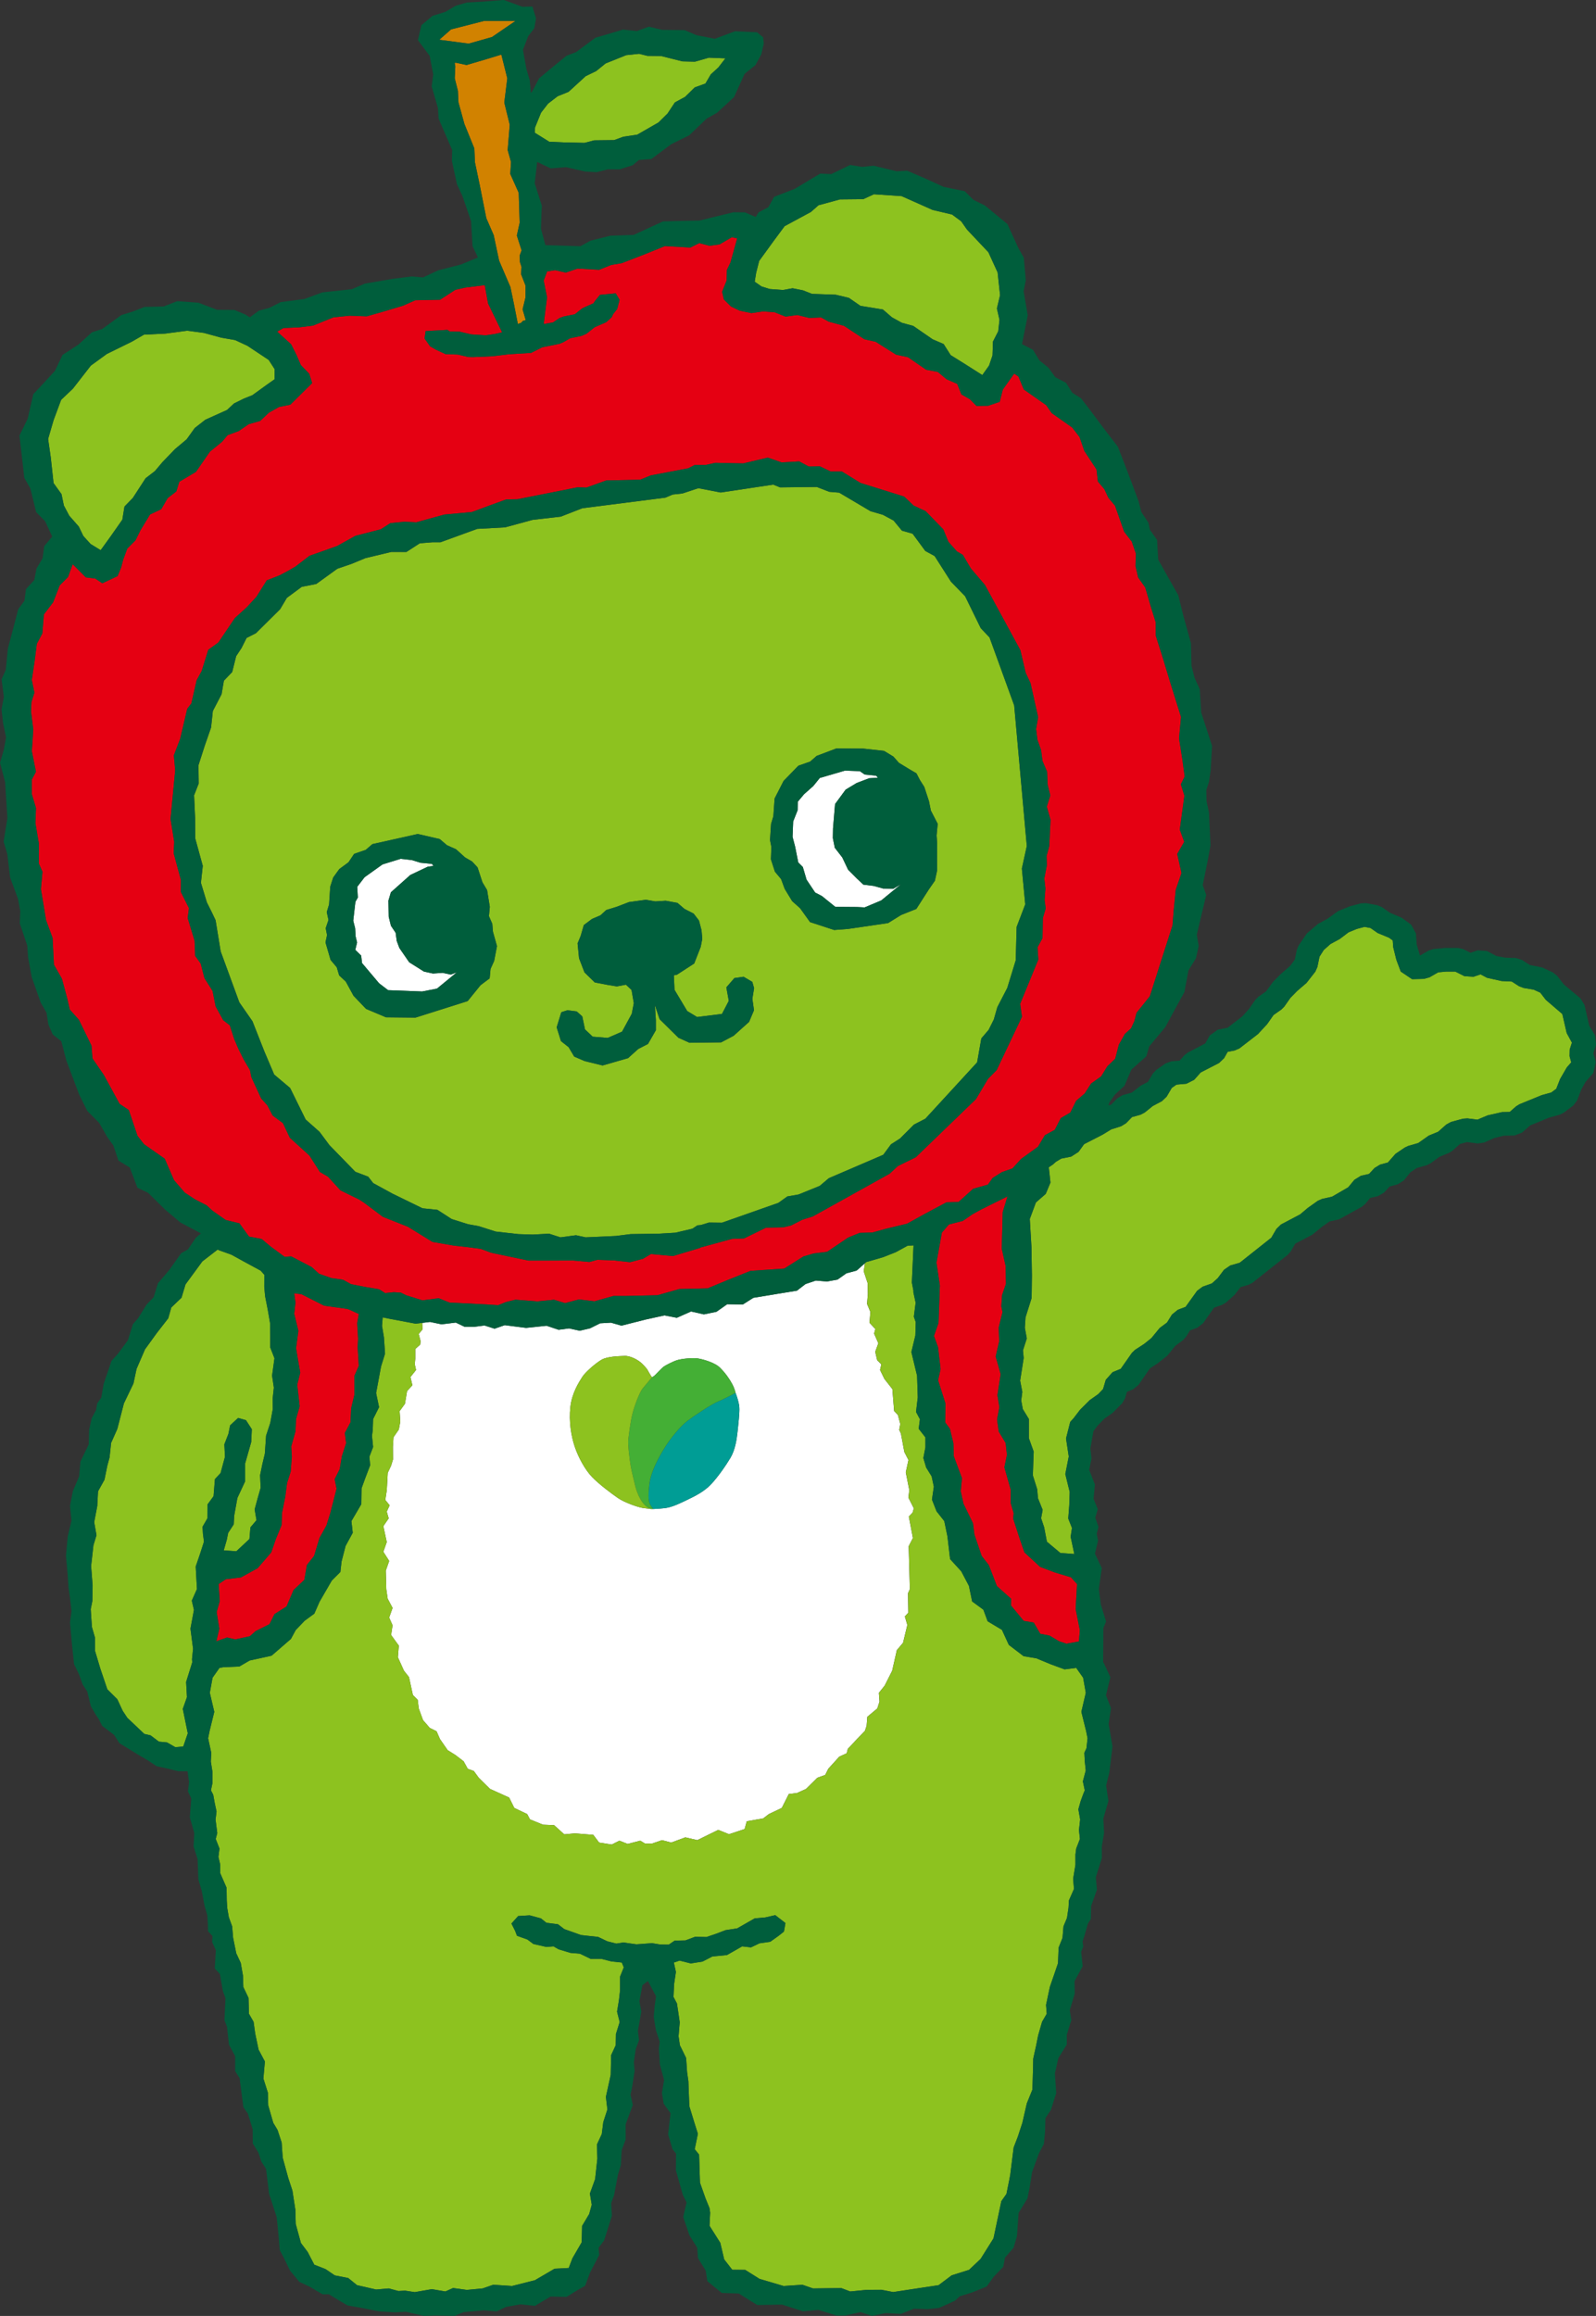 <?xml version="1.0" encoding="UTF-8"?>
<svg id="_レイヤー_2" data-name="レイヤー 2" xmlns="http://www.w3.org/2000/svg" viewBox="0 0 184.041 267">
  <rect x="0" y="0" width="184.041" height="267" fill="#333333" stroke="none"/>
  <defs>
    <style>
      .cls-1 {
        fill: #005e3c;
      }

      .cls-2 {
        fill: #d18200;
      }

      .cls-3 {
        fill: #009d95;
      }

      .cls-4 {
        fill: #44af35;
      }

      .cls-5 {
        fill: #fff;
      }

      .cls-6 {
        fill: #e50012;
      }

      .cls-7 {
        fill: #8dc21f;
      }
    </style>
  </defs>
  <g id="_レイヤー_1-2" data-name="レイヤー 1">
    <g>
      <polygon class="cls-7" points="23.523 177.734 23.403 176.828 23.358 176.02 23.92 175.049 23.927 173.456 24.63 172.495 24.786 170.531 25.438 169.828 25.943 167.96 25.874 166.518 26.34 165.313 26.539 164.328 27.459 163.476 28.363 163.732 29.04 164.777 28.971 166.251 28.272 168.711 28.272 170.775 27.376 172.7 27.005 174.764 26.955 175.74 26.314 176.725 26.149 177.536 25.802 178.746 27.256 178.844 28.765 177.433 28.88 176.091 29.578 175.264 29.368 174.018 29.712 172.739 30.059 171.528 29.994 170.077 30.257 168.793 30.544 167.587 30.685 165.511 31.166 164.06 31.46 162.45 31.446 161.226 31.582 159.98 31.377 158.595 31.652 156.594 31.166 155.348 31.166 153.965 31.14 152.514 30.884 151.031 30.575 149.448 30.475 148.362 30.48 146.965 30.063 146.494 28.086 145.423 26.684 144.65 25.187 144.117 25.111 144.04 25.072 144.084 23.339 145.423 21.392 148.077 20.933 149.61 19.754 150.739 19.402 151.987 18.072 153.697 16.721 155.567 15.748 157.818 15.389 159.504 14.289 161.797 13.529 164.741 12.811 166.358 12.639 168.011 12.376 168.986 12.048 170.598 11.307 171.933 11.218 173.621 10.865 175.486 11.128 176.995 10.776 178.151 10.508 180.549 10.68 182.79 10.654 184.56 10.463 185.519 10.597 187.561 10.955 188.802 10.955 190.316 11.57 192.373 12.376 194.755 13.529 195.905 14.148 197.237 14.679 198.041 16.638 199.901 17.367 200.071 18.321 200.791 19.261 200.882 20.215 201.43 21.131 201.358 21.655 199.834 21.079 197.017 21.559 195.659 21.464 193.908 22.167 191.656 22.141 191.287 22.263 190.079 21.963 187.764 22.365 185.6 22.117 184.536 22.712 183.197 22.571 180.607 23.121 178.995 23.523 177.734"/>
      <path class="cls-5" d="M48.285,153.793l.217.837-.05.392-.565.502v1.117l-.057.646.146.655-.646.815.225.947-.615.67-.244,1.466-.615.847.079,1.205-.168.913-.615.89-.069,1.107.012,1.445-.218.722-.39.835-.11,1.985-.172,1.141.5.615-.332.727.222.777-.615.897.392,1.837-.392,1.117.672,1.059-.39,1.117.057,2.133.16,1.105.564,1.059-.392,1.114.392.89-.168,1.117.89,1.229-.11,1.337.698,1.55.584.739.447,2.064.557.557.122.993.493,1.349.779.897.782.387.39.897.89,1.282.894.557.947.727.476.863.696.253.569.779,1.301,1.287,1.048.471,1.16.526.588,1.193,1.492.713.318.607,1.504.615,1.279.053,1.172,1.059,1.229-.112,2.119.17.672.89,1.452.227.89-.445.947.375,1.454-.375.555.332.82-.005,1.138-.387,1.057.277,1.631-.598,1.382.32,2.406-1.184,1.248.5,1.798-.595.249-.897,1.901-.335.641-.492,1.497-.713.806-1.602.947-.117,1.043-.471,1.301-1.287.909-.325.352-.708,1.268-1.399.856-.392.134-.516,1.244-1.315h0l.729-.763.191-.574.084-1.036,1.15-.964.251-.784-.072-1.012.667-.832.87-1.724.536-2.37.717-.851.493-2.049-.287-.985.397-.426-.033-2.248.213-.473-.136-4.948.488-.945-.469-2.48.435-.457.141-.485-.627-1.236.103-.866-.404-2.049.309-1.421-.474-.921-.397-2.128-.199-.428.127-.672-.275-1.042-.435-.462-.203-2.526-.916-1.165-.504-1.033.146-.655-.481-.485-.222-.961.359-.983-.488-1.112.141-.526-.672-.722.103-1.246-.385-.933.091-1.107-.019-1.275-.455-1.373.141-.933-.961.849-1.169.311-1.031.729-1.21.218-1.294-.105-1.184.397-.997.768-2.203.356-2.822.466-1.215.773-1.798-.036-1.241.873-1.447.299-1.478-.335-1.645.727-1.428-.273-2.176.478-2.777.703-1.21-.344-1.248.072-1.165.581-1.189.277-1.236-.268-1.203.158-1.389-.464-2.36.246-2.463-.313-1.172.407-1.157-.371-1.241.16-1.05-.007-1.024-.488-1.641.201-1.33-.275-.897.108.034.749-.442.536ZM65.769,162.221c.184-1.648.997-2.872,1.368-3.463.373-.593,1.569-1.609,2.234-1.997.667-.383,1.954-.409,2.657-.438.698-.026,1.547.479,1.882.773.333.294.715.729.787.885.069.16.325.548.371.643l.115.16.251-.16c.062-.029.875-.911,1.105-1.074.232-.156 1-.567,1.531-.737.531-.172,1.786-.292,2.375-.205.581.086,1.971.461,2.585,1.071.614.614,1.088,1.286,1.401,1.877.313.583.385,1.014.385,1.014.172.445.402,1.141.44,1.689.046.54-.127,2.081-.217,2.889-.089.811-.263,1.997-.794,2.901-.531.899-1.444,2.212-2.234,3.054-.787.847-1.818,1.361-2.827,1.844-1.004.483-1.767.835-2.561.928-.799.084-1.298.096-1.298.096h-.268l-.026-.005c-.179-.017-.454-.052-.889-.112-.569-.081-2.131-.631-2.875-1.143-.741-.509-2.188-1.59-2.987-2.422-.801-.825-1.576-2.239-2.004-3.501-.421-1.253-.684-2.913-.505-4.565Z"/>
      <path class="cls-3" d="M79.283,163.802c-.811.612-1.971,1.999-2.7,3.2-.729,1.203-1.504,2.7-1.677,3.946-.165,1.244-.165,2.076.046,2.473.218.399.371.55.371.55,0,0,.5-.012,1.298-.096.794-.093,1.557-.445,2.561-.928,1.009-.483,2.04-.997,2.827-1.844.789-.842,1.703-2.155,2.234-3.054.531-.904.706-2.09.794-2.901.091-.808.263-2.349.217-2.889-.038-.548-.268-1.244-.44-1.689,0,0-1.244.701-1.973.985-.73.285-2.746,1.629-3.559,2.246Z"/>
      <polygon class="cls-4" points="75.055 173.97 75.182 173.97 75.029 173.965 75.055 173.97"/>
      <path class="cls-4" d="M72.924,163.015c-.218.858-.404,2.358-.474,2.956-.072.603.196,2.561.275,3.03.069.471.44,1.947.536,2.349.103.397.404,1.342.923,1.973.512.627.997.648.997.648h.141s-.153-.151-.371-.55c-.21-.397-.21-1.229-.046-2.473.172-1.246.947-2.743,1.677-3.946.73-1.2,1.889-2.588,2.7-3.2.813-.617,2.829-1.961,3.559-2.246.729-.285,1.973-.985,1.973-.985,0,0-.072-.431-.385-1.014-.313-.591-.787-1.263-1.401-1.877-.615-.61-2.004-.985-2.585-1.071-.588-.086-1.844.033-2.375.205-.531.17-1.299.581-1.531.737-.23.163-1.043,1.045-1.105,1.074l-.251.16s-.646.782-1.043,1.256c-.404.469-1.005,2.117-1.215,2.975Z"/>
      <path class="cls-7" d="M68.277,170.287c.799.832,2.246,1.913,2.987,2.422.744.512,2.305,1.062,2.875,1.143.435.06.71.096.889.112l.153.005s-.485-.022-.997-.648c-.519-.631-.82-1.576-.923-1.973-.096-.402-.467-1.877-.536-2.349-.079-.469-.347-2.427-.275-3.03.069-.598.256-2.097.474-2.956.21-.859.811-2.506,1.215-2.975.397-.473,1.043-1.256,1.043-1.256l-.115-.16c-.046-.096-.301-.483-.371-.643-.072-.156-.454-.591-.787-.885-.335-.294-1.184-.799-1.882-.773-.703.029-1.99.055-2.657.438-.665.387-1.861,1.404-2.234,1.997-.371.591-1.184,1.815-1.368,3.463-.179,1.653.084,3.312.505,4.565.428,1.263,1.203,2.676,2.004,3.501Z"/>
      <polygon class="cls-6" points="40.354 151.014 40.055 150.899 37.379 150.529 34.748 149.197 33.931 149.108 33.931 149.125 34.072 150.16 33.931 151.476 34.409 153.427 34.141 155.419 34.416 157.077 34.622 158.253 34.275 159.636 34.557 162.125 34.141 163.577 34.072 165.031 33.584 166.757 33.656 167.936 33.519 169.661 33.103 170.976 32.893 172.567 32.515 174.458 32.477 175.814 31.812 177.426 31.281 178.966 29.712 180.793 27.792 181.853 26.039 182.07 25.214 182.623 25.34 184.591 24.984 185.849 25.29 187.764 24.946 189.221 26.187 188.783 27.134 189.003 28.817 188.64 29.468 188.054 31.075 187.25 31.659 186.086 33.046 185.206 33.854 183.309 35.095 182.14 35.394 180.425 36.222 179.377 36.841 177.321 37.647 175.862 38.082 174.477 38.812 171.629 38.594 170.534 39.178 169.367 39.426 167.882 39.914 166.375 39.766 165.205 40.419 163.978 40.495 162.359 40.861 160.826 40.861 158.633 41.373 157.466 41.244 155.3 41.296 154.331 41.194 152.533 41.38 151.488 40.354 151.014"/>
      <polygon class="cls-7" points="125.413 200.399 125.241 199.555 124.696 197.354 125.207 195.159 124.901 193.42 124.102 192.284 122.77 192.459 121.163 191.868 119.499 191.179 118.035 190.936 116.333 189.635 115.538 187.903 113.888 186.911 113.396 185.576 112.102 184.627 111.731 182.831 110.849 181.154 109.562 179.743 109.254 177.122 108.89 175.362 108 174.236 107.469 172.882 107.687 171.397 107.431 170.201 106.802 169.187 106.477 168.089 106.714 166.867 106.714 165.71 105.939 164.718 106.08 163.62 105.633 162.778 105.831 161.101 105.752 158.602 105.095 155.874 105.554 153.965 105.599 152.42 105.382 151.799 105.587 150.189 105.324 148.965 105.336 148.823 105.152 147.86 105.344 143.579 104.671 143.608 103.308 144.354 101.849 144.933 99.886 145.502 99.745 145.631 99.604 146.564 100.058 147.936 100.077 149.211 99.987 150.318 100.372 151.251 100.269 152.497 100.941 153.219 100.8 153.745 101.287 154.857 100.929 155.84 101.151 156.802 101.632 157.287 101.486 157.942 101.991 158.975 102.906 160.14 103.11 162.666 103.545 163.127 103.82 164.17 103.693 164.842 103.892 165.27 104.289 167.398 104.762 168.319 104.454 169.74 104.858 171.789 104.755 172.655 105.382 173.891 105.241 174.377 104.805 174.833 105.274 177.313 104.786 178.258 104.923 183.206 104.71 183.68 104.743 185.928 104.346 186.353 104.633 187.339 104.14 189.388 103.423 190.24 102.887 192.61 102.017 194.334 101.35 195.166 101.421 196.178 101.17 196.962 100.02 197.926 99.936 198.962 99.745 199.535 99.016 200.298 99.016 200.298 97.772 201.614 97.638 202.13 96.782 202.523 95.514 203.922 95.163 204.629 94.254 204.955 92.953 206.241 91.91 206.712 90.963 206.83 90.157 208.432 88.66 209.145 88.019 209.637 86.118 209.972 85.869 210.869 84.071 211.464 82.823 210.964 80.417 212.148 79.035 211.828 77.404 212.426 76.346 212.148 75.208 212.536 74.388 212.541 73.833 212.208 72.379 212.584 71.432 212.208 70.542 212.653 69.09 212.426 68.418 211.536 66.3 211.366 65.07 211.479 63.899 210.419 62.619 210.367 61.115 209.752 60.797 209.145 59.305 208.432 58.716 207.239 57.556 206.712 56.509 206.241 55.208 204.955 54.639 204.175 53.943 203.922 53.467 203.058 52.52 202.331 51.625 201.774 50.736 200.492 50.346 199.595 49.564 199.208 48.784 198.311 48.292 196.962 48.17 195.97 47.612 195.413 47.165 193.349 46.582 192.61 45.883 191.06 45.993 189.723 45.104 188.494 45.271 187.377 44.879 186.487 45.271 185.373 44.707 184.313 44.547 183.209 44.489 181.075 44.879 179.959 44.207 178.899 44.599 177.782 44.207 175.946 44.822 175.049 44.599 174.271 44.932 173.545 44.432 172.93 44.604 171.789 44.714 169.804 45.104 168.97 45.321 168.247 45.309 166.803 45.379 165.696 45.993 164.806 46.161 163.893 46.082 162.687 46.696 161.841 46.94 160.374 47.555 159.705 47.33 158.758 47.976 157.942 47.83 157.287 47.887 156.641 47.887 155.525 48.452 155.022 48.502 154.63 48.285 153.793 48.727 153.257 48.693 152.509 47.926 152.602 44.898 152.035 44.13 151.875 44.054 152.856 44.272 154.166 44.401 156.056 43.939 157.541 43.37 160.602 43.71 162.23 43.023 163.603 42.985 164.863 42.896 165.533 43.023 166.82 42.595 167.936 42.683 168.922 42.091 170.483 41.693 171.581 41.667 173.403 41.182 174.24 40.522 175.362 40.675 176.711 39.85 178.227 39.383 180.028 39.247 181.229 38.262 182.214 36.848 184.658 36.246 186.031 35.133 186.846 34.103 187.92 33.546 188.948 31.319 190.878 28.784 191.435 27.6 192.127 25.744 192.206 25.309 192.284 24.51 193.42 24.195 195.159 24.709 197.354 24.171 199.55 23.999 200.399 24.362 202.075 24.312 203.089 24.496 204.256 24.496 205.588 24.324 206.402 24.587 206.916 24.759 207.86 24.97 208.846 24.855 209.764 25.053 211.333 24.874 212.01 25.309 213.117 25.187 214.078 25.4 214.989 25.4 215.965 26.13 217.639 26.149 219.091 26.199 219.949 26.385 221.028 26.768 222.08 26.883 223.417 27.242 225.187 27.761 226.301 28.016 227.76 28.062 229.087 28.657 230.333 28.708 232.165 29.238 233.088 29.43 234.452 29.815 236.293 30.544 237.666 30.372 239.632 30.891 241.267 30.929 242.726 31.51 244.735 32.003 245.558 32.477 246.997 32.599 248.758 33.239 251.094 33.718 252.546 34.057 254.743 34.103 256.406 34.703 258.594 35.478 259.62 36.241 261.093 37.532 261.595 38.608 262.325 40.151 262.626 41.174 263.453 43.37 263.953 44.829 263.826 45.943 264.125 46.716 264.085 47.83 264.255 49.801 263.912 51.362 264.178 52.245 263.781 53.833 263.999 55.662 263.826 56.88 263.403 59.049 263.547 61.679 262.882 63.951 261.554 65.582 261.468 66.01 260.351 67.079 258.508 67.125 256.618 67.945 255.246 68.239 254.174 68.026 252.888 68.629 251.218 68.885 248.86 68.839 247.227 69.397 246.029 69.569 244.656 70.042 243.197 69.87 241.741 70.427 239.208 70.473 236.936 71.004 235.788 71.028 234.492 71.458 233.119 71.157 231.919 71.375 230.589 71.501 229.475 71.501 227.889 71.932 226.815 71.707 226.253 70.516 226.129 69.351 225.83 68.11 225.83 66.869 225.23 65.793 225.144 64.417 224.728 63.829 224.388 63.009 224.457 61.507 224.113 60.821 223.601 59.618 223.168 59.407 222.616 58.979 221.757 59.752 220.896 61.077 220.813 62.375 221.164 63.009 221.671 64.341 221.841 65.07 222.401 66.998 223.085 67.727 223.168 68.969 223.3 70.042 223.812 71.073 224.07 71.886 223.943 73.391 224.156 75.189 224.022 76.155 224.18 77.114 224.194 77.801 223.728 79.047 223.702 80.168 223.283 81.459 223.317 82.586 222.934 83.662 222.523 85.013 222.315 85.869 221.824 87.027 221.164 88.232 221.059 89.402 220.791 90.574 221.702 90.401 222.683 89.792 223.168 88.825 223.857 87.584 224.036 86.599 224.505 85.582 224.388 84.992 224.728 83.827 225.39 82.151 225.553 81.012 226.141 79.661 226.356 78.37 226.031 77.705 226.253 77.942 227.334 77.736 228.724 77.664 230.218 78.061 230.969 78.236 232.136 78.382 233.143 78.248 234.748 78.401 235.788 79.118 237.252 79.233 238.9 79.381 239.938 79.489 242.812 80.077 244.733 80.474 245.995 80.111 247.775 80.615 248.399 80.718 251.635 81.359 253.447 81.814 254.562 81.89 255.088 81.818 256.604 83.059 258.565 83.509 260.476 84.437 261.674 85.927 261.684 87.591 262.729 90.363 263.547 92.532 263.403 93.747 263.826 95.679 263.802 97.031 263.793 98.042 264.178 99.917 263.992 101.632 263.98 102.995 264.245 104.179 264.065 104.801 263.97 106.157 263.764 108.23 263.453 109.742 262.317 111.75 261.684 113.08 260.421 114.565 258.053 115.469 253.768 116.058 252.933 116.371 251.379 116.493 250.745 116.89 247.576 117.368 246.337 117.894 244.735 118.406 242.499 119.052 240.906 119.116 238.732 119.147 237.338 119.475 235.855 119.716 234.652 120.166 233.088 120.704 232.165 120.625 231.142 121.068 229.054 121.56 227.636 122.003 226.332 122.072 224.539 122.522 223.417 122.637 222.08 123.038 221.116 123.213 219.949 123.263 219.091 123.844 217.776 123.749 216.599 124.012 214.989 124.012 213.806 124.102 213.117 124.531 212.01 124.421 210.981 124.557 209.764 124.351 208.583 124.619 207.631 124.901 206.863 125.088 206.402 124.87 205.373 125.202 204.113 125.093 203.089 125.042 202.075 125.286 201.547 125.387 200.631 125.387 200.631 125.413 200.399"/>
      <polygon class="cls-6" points="118.131 178.966 117.6 177.426 116.832 175.068 116.895 174.458 116.557 173.315 116.55 171.734 115.821 169.161 116.115 167.738 115.966 166.358 115.173 165.047 114.976 163.651 115.244 162.223 115.019 160.85 115.39 158.425 114.816 156.388 115.218 154.656 115.168 153.037 115.603 151.277 115.469 150.608 115.558 149.299 116 148.013 115.966 145.966 115.519 143.962 115.627 139.748 116.18 137.93 113.164 139.425 112.147 139.985 111.021 140.757 109.421 141.166 108.672 142.034 108.62 142.056 107.986 145.557 108.185 146.903 108.378 148.197 108.275 151.189 108.218 152.533 107.699 154.02 108.165 155.3 108.46 157.835 108.173 159.124 109.031 161.833 108.99 163.978 109.536 164.718 109.94 166.401 109.983 167.882 110.925 170.407 110.789 171.933 111.098 173.353 112.198 175.616 112.365 176.919 113.197 179.377 114.015 180.425 114.957 182.857 116.6 184.323 116.576 185.086 118.047 186.872 119.205 187.064 119.96 188.36 121.022 188.563 122.125 189.219 122.981 189.501 124.416 189.24 124.523 187.941 124.038 185.49 124.114 184.182 124.198 182.623 123.5 181.845 121.67 181.293 119.941 180.643 118.131 178.966"/>
      <polygon class="cls-7" points="180.674 123.062 181.185 122.476 180.994 121.768 181.008 120.998 181.264 120.204 180.662 119.097 180.157 116.902 178.256 115.271 177.615 114.438 176.854 114.092 175.675 113.893 175.159 113.692 174.331 113.159 173.148 113.099 171.471 112.724 170.73 112.329 169.917 112.607 168.867 112.537 167.812 112.009 166.774 112.009 165.846 112.095 164.842 112.671 164.196 112.853 162.833 112.886 161.527 112.009 161.016 110.641 160.657 109.189 160.604 108.421 160.176 108.108 158.865 107.565 158.038 106.987 157.342 106.857 156.445 107.097 155.51 107.481 154.487 108.256 153.425 108.833 152.65 109.519 152.157 110.294 151.913 111.48 151.672 112.023 150.653 113.326 149.591 114.235 148.804 115.039 148.094 116.05 147.766 116.378 146.858 117.017 146.123 118.066 145.067 119.21 142.924 120.867 142.371 121.106 141.565 121.264 141.156 121.993 140.58 122.546 138.456 123.641 137.712 124.483 136.811 124.939 135.665 125.042 135.123 125.42 134.527 126.434 133.989 126.946 132.932 127.508 131.999 128.261 131.511 128.515 130.54 128.783 129.849 129.493 129.285 129.84 128.139 130.203 127.154 130.806 125.011 131.908 124.37 132.798 123.531 133.338 122.381 133.57 121.759 133.944 121.415 134.252 120.941 134.57 121.132 136.337 120.587 137.643 119.456 138.626 118.75 140.535 118.944 143.806 118.994 147.061 118.963 149.641 118.258 151.88 118.181 153.076 118.406 154.307 117.964 155.68 118.047 156.565 117.638 159.169 117.887 160.477 117.76 161.453 117.944 162.45 118.643 163.591 118.643 165.801 119.2 167.351 119.147 168.79 119.104 170.098 119.602 171.679 119.697 172.739 120.235 174.073 120.056 175.032 120.408 176.082 120.723 177.739 122.278 179.04 123.885 179.16 123.462 177.17 123.615 176.158 123.187 175.068 123.301 173.545 123.352 172.002 122.847 169.945 123.244 167.917 122.931 165.839 123.411 163.935 123.806 163.496 124.562 162.513 125.657 161.422 126.635 160.731 127.204 160.135 127.513 159.076 128.3 158.196 129.24 157.808 130.526 155.969 130.885 155.623 131.942 154.934 132.772 154.269 133.733 153.097 134.57 152.478 135.147 151.552 135.826 151 136.715 150.667 138.047 148.812 138.686 148.338 139.748 147.963 140.42 147.36 141.144 146.394 141.855 145.899 142.962 145.578 146.602 142.692 147.192 141.678 147.716 141.168 149.931 139.999 150.813 139.255 151.971 138.432 152.459 138.22 153.597 137.968 155.472 136.88 156.182 136.017 156.938 135.551 157.873 135.34 158.5 134.659 159.145 134.266 160.042 134.025 160.92 133.025 162.001 132.293 162.391 132.112 163.536 131.784 164.758 130.923 165.839 130.481 166.781 129.644 167.332 129.345 168.702 128.974 169.225 128.941 170.371 129.084 171.543 128.591 173.205 128.213 174.09 128.197 174.824 127.551 175.221 127.305 177.787 126.257 178.882 125.954 179.459 125.526 179.901 124.397 180.674 123.062"/>
      <polygon class="cls-7" points="61.698 14.689 61.665 15.303 63.337 16.344 64.968 16.418 67.4 16.473 68.519 16.181 70.817 16.154 71.879 15.765 73.479 15.528 75.93 14.122 76.98 13.084 77.824 11.809 79.003 11.168 80.115 10.078 81.345 9.633 81.967 8.573 82.837 7.777 83.65 6.727 81.742 6.651 80.135 7.11 78.695 7.076 76.239 6.459 74.658 6.44 73.697 6.201 72.214 6.357 69.839 7.311 68.737 8.2 67.541 8.777 65.563 10.587 64.303 11.096 63.195 11.95 62.39 12.99 61.698 14.689"/>
      <polygon class="cls-7" points="6.175 55.691 7.091 56.968 7.366 58.283 7.985 59.455 9.085 60.706 9.611 61.796 10.448 62.72 11.608 63.43 12.754 61.844 14.11 59.91 14.354 58.398 15.313 57.413 16.791 55.136 17.867 54.306 18.711 53.302 20.17 51.786 21.521 50.652 22.461 49.344 23.678 48.392 26.18 47.266 26.986 46.515 28.093 45.967 29.097 45.565 30.731 44.384 31.659 43.729 31.663 42.55 30.987 41.5 28.535 39.869 27.108 39.206 25.52 38.931 23.523 38.384 21.586 38.125 19.051 38.46 16.607 38.58 15.198 39.393 12.323 40.804 10.475 42.15 8.408 44.807 7.05 46.096 6.182 48.43 5.548 50.607 5.854 52.742 6.175 55.691"/>
      <polygon class="cls-7" points="87.194 31.455 87.027 32.477 87.809 33.024 88.763 33.321 90.291 33.433 91.399 33.235 92.609 33.479 93.632 33.883 96.371 33.979 97.889 34.342 99.226 35.265 101.811 35.683 102.854 36.585 103.999 37.217 105.312 37.575 107.546 39.118 108.813 39.663 109.624 40.94 111.277 41.971 113.274 43.241 114.053 42.148 114.45 40.976 114.503 39.378 115.11 38.195 115.256 36.879 114.957 35.562 115.321 34.031 115.039 31.408 113.977 29.083 111.506 26.464 110.842 25.515 109.784 24.731 107.539 24.202 103.973 22.612 100.773 22.394 99.547 22.963 96.858 22.99 94.388 23.662 93.506 24.439 90.478 26.074 89.237 27.749 87.541 30.083 87.194 31.455"/>
      <path class="cls-7" d="M24.862,106.097l.588,3.59,2.15,5.873,1.516,2.183,1.378,3.494,1.126,2.65,1.837,1.547,1.791,3.635,1.6,1.418,1.138,1.531,2.996,3.08,1.483.564.572.739,2.219,1.212,3.47,1.693,1.715.175,1.643,1.062,1.882.595,1.236.223,1.951.624,2.624.297,1.669.05,1.877-.098,1.303.419,1.794-.241,1.112.239,3.508-.158,1.677-.213,3.142-.043,2.021-.117,1.966-.464.576-.385.409-.038.916-.285,1.509.017,6.503-2.286,1.031-.739,1.298-.227,2.439-.99,1.05-.889,6.278-2.698.89-1.208,1.055-.677,1.595-1.598,1.311-.674,5.972-6.5.485-2.762.844-.985.596-1.194.404-1.42,1.146-2.215.978-3.19.103-3.848.993-2.602-.39-4.128.569-2.595-1.454-16.214-2.846-7.839-1.007-1.059-1.81-3.693-1.626-1.669-1.887-2.958-1.076-.588-1.464-1.99-1.229-.349-.961-1.165-1.227-.662-1.44-.419-3.611-2.138-1.15-.098-1.428-.557-4.238.048-.787-.318-6.06.909-2.573-.497-1.841.61-1.114.122-.851.359-9.58,1.222-2.478.966-3.238.371-3.185.866-3.214.175-4.247,1.545h-.928l-1.447.117-1.542 1-1.741-.005-2.982.713-1.607.665-1.631.557-2.432,1.758-1.676.332-1.715,1.268-.782,1.315-2.784,2.76-1.081.55-.584,1.162-.619.937-.454,1.827-.959,1.002-.27,1.562-1.005,1.935-.205,1.901-.734,2.112-.717,2.231.026,2.112-.533,1.361.117,2.59.012,2.365.871,3.174-.211,1.956.684,2.253.596,1.196.416.875ZM88.916,94.983l.263-.878.146-2.052,1.038-2.03,1.707-1.75,1.344-.467.756-.658,2.279-.863,3.09.019,2.401.263,1.081.658.634.718,1.208.737.813.476.397.763.512.808.538,1.645.218,1.078.787,1.523-.127,1.354.069.911-.012,1.607.012,1.468-.263,1.222-.696,1.002-1.447,2.253-1.753.696-1.504.933-4.608.674-1.607.124-2.784-.911-1.145-1.597-.914-.815-.859-1.409-.421-1.141-.71-.847-.462-1.43.05-1.433-.153-.794.122-1.858ZM64.726,116.696l.715-.227,1.064.139.638.572.313,1.495.889.844,1.734.139,1.652-.72,1.119-2.057.237-1.229-.263-1.523-.646-.605-1.05.196-1.081-.177-1.459-.277-1.191-1.162-.626-1.626-.168-1.717.354-.854.364-1.256.954-.713.966-.411.665-.612,1.198-.368,1.421-.545,1.956-.268,1.088.189,1.198-.076,1.356.251.801.689,1.062.543.615.799.294,1.117.084.997-.175.911-.753,1.928-1.992,1.291-.356.074.077,1.667,1.463,2.449,1.141.691,2.872-.361.782-1.504-.282-1.554.928-1.074,1.062-.151,1.005.593.205.72-.198,1.229.187,1.318-.564,1.342-1.784,1.602-1.442.76-3.647.046-1.28-.581-2.164-2.136-.55-1.631.115,1.717v1.188l-.909,1.581-1.112.569-1.184,1.064-2.937.847-2.069-.507-1.203-.519-.646-1.083-.882-.701-.495-1.588.533-1.741ZM37.559,107.01l.32-.947-.198-.911.268-.88.134-2.047.34-1.059.706-.973,1.062-.784.646-.966,1.344-.466.76-.658,5.235-1.169,2.535.586.832.71,1.043.464,1.043.94.813.476.627.67.564,1.724.538.899.313,1.932-.103,1.069.385.878.077.911.466,1.667-.325,1.705-.416.925-.103,1.086-1.05.789-1.485,1.834-6.022,1.904-3.398-.036-2.298-.969-1.445-1.514-.889-1.629-.768-.722-.277-.935-.71-.844-.588-2.021.179-.844-.153-.794Z"/>
      <path class="cls-6" d="M28.715,142.565l1.447.27,1.035.868,1.619,1.193.761-.048,2.363,1.227.844.772,1.454.507,1.306.18.933.514,1.614.318,1.619.268.703.445.985-.105.82.05.627.311,1.868.579,1.875-.244,1.241.5,4.2.211,1.408.093.902-.361,1.095-.273,2.54.196,1.906-.192,1.282.39,1.6-.426,1.784.218,2.188-.617,1.397.002,3.678-.086,2.535-.718,3.334-.079.014-.038,2.226-.923,2.624-1.052,3.891-.263,2.207-1.394,1.184-.349,1.557-.194,2.432-1.645,1.31-.531,1.473-.045,1.65-.455,2.349-.562,2.047-1.131,2.504-1.337,1.387-.036,1.679-1.519,1.708-.483.538-.758,1.069-.682,1.215-.421,1.004-1.102,1.94-1.399.806-1.335,1.141-.622.691-1.349,1.1-.641.665-1.349.992-.851.737-1.146,1.158-.823.717-1.162.902-.871.423-1.621.696-1.241.71-.641.385-.835.244-.952,1.535-1.913.722-2.246.859-2.698,1.035-3.216.136-1.724.241-2.396.66-1.923-.492-2.207.806-1.397-.512-1.406.531-3.917-.409-1.303.44-.902-.28-2.064-.366-2.317.225-2.494-.584-1.854-.703-2.265-.871-2.875-.748-2.358-.007-1.538-.543-1.736-.667-2.291-.818-1.155-.301-1.308.038-1.456-.474-1.373-.875-1.136-1.057-3.006-.756-.897-.478-1.014-.737-.87-.16-1.39-1.402-2.133-.557-1.609-.851-1.098-2.36-1.662-.634-.913-2.585-1.813-.615-1.485-.493-.344-1.313,1.844-.359,1.413-1.33.452-1.344.019-.756-.767-.985-.562-.481-1.208-1.229-.54-1.004-.839-1.349-.256-2.093-1.442-1.382-.299-2.337-1.478-1.318-.301-2.356-1.547-1.76-.481-.878-.483-1.363.058-1.363-.337-1.356.184-1.299-.509-1.332-.089-1.311.196-1.351-.28-1.005-.481-.825-.818-.198-.88.516-1.294.034-1.224.409-.849.756-2.709.026-.077-.622-.139-1.414.83-1.153.16-1.191-.309-1.024.512-2.932-.17-2.372.961-2.607,1.007-1.227.21-1.382.557-2.485-.141-1.363.462-1.234-.277-.916.144-.397,1.055.385,1.928-.385,3.087,1.076-.191.756-.507.459-.17,1.301-.261.837-.67.282-.141,1.043-.462.038-.079.148-.215.55-.672,1.818-.175.44.746-.275,1.057-.459.581-.168.363-.634.579-1.33.576-.949.756-.543.239-1.332.275-.772.45-.454.194-2.011.407-1.272.643-2.561.158-1.894.229-2.219.096-.584-.01-1.177-.282-1.44-.05-1.134-.533-.638-.366-.634-.902.119-.854,2.516-.139.217.153.058.034,1.145.022.309.076,1.028.237,1.653.105,1.031-.146.863-.196-1.619-3.331-.385-2.114-2.265.285-1.126.256-1.76,1.143-2.853.057-1.409.629-2.337.698-1.856.529-1.99-.072-1.849.189-2.363.954-1.607.201-1.791.076-.729.414,1.607,1.461.634,1.263.486,1.131.966,1.005.34,1.074-2.516,2.492-1.306.263-1.165.658-1.016.954-1.313.371-1.15.791-1.282.474-.638.761-1.409,1.148-1.607,2.325-1.918,1.138-.347,1.119-.993.765-.741,1.28-1.294.612-1.1,1.815-.581,1.169-.947.954-.469,1.27-.237.906-.409.988-1.76.827-.813-.545-1.088-.136-1.516-1.521-.538,1.478-.959.971-.756,1.944-1.069,1.399-.179,2.195-.634,1.193-.261,2.038-.321,2.131.301,1.464-.34,1.083-.046,1.122.256,2.028-.165,2.513.473,2.372-.481.911v1.645l.486,1.631-.065,1.736.397,2.341-.005,2.31.421.957-.179,1.997.591,3.578.753,2.047.156,3.087.921,1.619.607,2.257.301,1.299,1.05,1.181,1.451,2.977.115,1.478,1.306,1.901,1.818,3.334,1.064.715,1.004,2.975.754.966,2.382,1.667,1.074,2.475,1.229,1.426,1.165.775,1.363.696.686.632,1.521,1.066,1.576.38,1.107,1.531ZM24.515,114.25l-.94-1.485-.428-1.674-.641-.889-.069-1.746-.794-2.619.146-1.138-.928-1.854v-1.389l-.832-3.088.057-1.325-.421-2.636.538-5.596-.156-1.729.729-1.904.813-3.458.48-.634.608-2.669.577-1.05.763-2.454,1.165-.842,1.906-2.822,1.37-1.241,1.107-1.198,1.196-1.901,1.459-.569.985-.521.851-.49,1.633-1.253,1.638-.576,1.555-.557,2.1-1.167,2.93-.756,1.107-.713,1.633-.158,1.349.067,3.233-.892,3.193-.297,1.94-.72,2.016-.734,1.279-.017,6.957-1.378.997.034,2.298-.825,3.903-.079,1.229-.502,4.3-.813.749-.38,1.268-.01,1.134-.244,3.212.067,2.829-.67,1.581.552,2.047-.112,1.095.588,1.287-.019,1.253.598,1.287-.002,2.126,1.311,5.048,1.578,1.1,1.043,1.37.631,2.04,2.102.591,1.437.978,1.102.684.404.928,1.567,1.619,1.896,4.089,7.526.61,2.6.562,1.2.878,3.932-.237,1.349.153,1.241.423,1.2.16,1.244.531,1.241.07,1.523.301,1.217-.404,1.294.431,1.504-.148,3.068-.313,1.131.038,1.043-.294,1.533.127,1.155-.096,1.342.129.959-.332,1.105-.034,2.31-.576,1.055.091,1.418-2.093,5.101.203,1.499-2.918,6.153-.993 1-1.382,2.329-6.95,6.715-2.059,1.009-.961.89-8.856,4.924-1.198.373-1.292.66-.904.218-1.997.041-2.528,1.236-1.394.058-3.673,1.002.007.031-3.142.945-2.547-.234-.909.55-1.499.39-1.796-.199-1.959-.076-.928.253-1.832-.168-5.182.007-4.295-.899-1.229-.455-1.543-.203-1.509-.165-2.497-.428-2.841-1.75-2.891-1.148-2.164-1.626-.569-.368-2.15-1.052-1.428-1.569-.94-.552-1.21-1.892-2.26-2.052-.794-1.688-1.189-.878-.61-1.174-.71-.787-1.131-2.456-.16-.804-.748-1.277-.596-1.203-.486-1.136-.5-1.564-.763-.591-.87-1.586-.352-1.779Z"/>
      <polygon class="cls-2" points="54.05 5.032 56.731 4.271 59.453 2.408 55.83 2.41 52.015 3.386 50.652 4.584 54.05 5.032"/>
      <polygon class="cls-2" points="52.802 10.472 52.866 11.797 53.55 14.289 54.696 17.111 54.768 18.721 55.325 21.361 56.078 25.156 56.93 27.11 57.551 30.042 58.857 33.094 59.24 34.935 59.713 37.343 60.06 37.238 60.335 36.973 60.63 36.915 60.264 35.662 60.591 34.323 60.603 32.928 60.091 31.616 60.137 30.769 59.958 30.214 59.926 29.459 60.137 28.894 60.144 28.849 59.599 27.155 59.926 25.678 59.816 22.229 58.843 20.055 58.927 18.673 58.544 17.3 58.781 14.385 58.152 11.826 58.498 9.033 57.815 6.292 56.093 6.82 53.802 7.495 52.553 7.225 52.424 7.256 52.501 7.655 52.438 9.033 52.802 10.472"/>
      <polygon class="cls-5" points="91.975 93.415 91.463 94.708 91.391 96.473 91.688 97.609 92.051 99.432 92.578 99.956 93.006 101.412 93.998 102.899 94.778 103.303 96.32 104.549 98.817 104.569 99.707 104.612 101.625 103.806 103.897 101.94 103.007 102.464 101.837 102.438 100.749 102.137 99.559 101.988 98.764 101.242 97.798 100.271 97.126 98.855 96.263 97.739 96.038 96.622 96.057 95.51 96.294 92.697 97.511 91.038 98.783 90.27 100.223 89.722 101.228 89.665 101.032 89.426 99.712 89.296 99.154 88.907 97.439 88.842 94.534 89.691 93.781 90.621 92.716 91.566 91.994 92.429 91.975 93.415"/>
      <polygon class="cls-5" points="41.263 103.478 40.983 103.971 40.732 106.147 40.95 107.006 41.007 107.957 41.174 108.656 40.969 109.507 41.648 110.172 41.744 111.026 43.714 113.362 44.752 114.156 48.682 114.307 50.389 113.975 52.668 112.104 51.97 112.36 51.042 112.157 49.93 112.236 48.88 112.006 47.184 110.937 46.051 109.292 45.749 108.479 45.623 107.541 45.077 106.726 44.822 105.681 44.79 103.827 45.073 102.871 47.311 100.876 49.327 99.92 49.987 99.834 49.801 99.594 48.483 99.463 47.498 99.159 46.199 99.011 44.107 99.659 42.038 101.137 41.194 102.239 41.263 103.478"/>
      <path class="cls-1" d="M183.912,119.331l-.653-1.086-.543-2.382-.474-.773-1.913-1.595-.763-.988-.512-.407-1.227-.562-1.423-.287-.901-.583-.698-.218-1.253-.046-.993-.186-1.081-.572-1.076-.086-.832.285-.825-.416-.607-.141h-1.478l-1.351.122-.562.175-.961.555h-.05l-.371-1.27-.091-1.268-.55-1.002-1.088-.796-1.344-.567-.933-.653-.533-.225-1.299-.237-.595.024-1.28.342-1.349.548-1.217.88-1.1.598-1.287,1.093-.973,1.437-.184.454-.237,1.136-.538.725-1.024.885-.954.961-.787,1.081-.909.643-.34.34-.717,1.038-.761.851-1.722,1.332-1.126.218-.935.674-.512.916-2.021,1.057-.378.297-.55.622-.969.086-.65.237-1.088.758-.397.426-.55.94-.839.445-1.031.801-1.05.289-.614.363-.71.73-.318.1.127-.383.615-.859,1.114-1.036.787-1.851,1.734-1.545.325-1.134,1.87-2.241,1.093-2.03,1.095-1.988.466-2.499.871-1.416.313-1.397-.218-1.306.679-2.877.409-1.71-.402-1.133.588-2.903.306-1.677-.177-3.805-.282-1.298-.026-1.282.309-.935.191-1.323.165-2.822-.837-2.58-.416-1.275-.167-2.691-.595-1.298-.352-1.378-.069-2.626-.904-3.274-.555-2.253-1.454-2.569-.863-1.547-.129-2.258-.83-1.179-.167-.808-.82-1.236-.294-1.176-.851-2.294-.844-2.212-.715-1.844-1.461-1.894-1.779-2.379-1.009-1.311-1.012-.641-.717-1.143-1.234-.643-.794-1.098-1.043-.839-.737-1.224-1.268-.655.66-3.312-.473-2.774.249-1.28-.229-2.592-.648-1.165-1.241-2.719-2.604-2.145-1.306-.643-1.016-1.002-2.432-.497-2.093-.957-2.107-.907-1.222.065-2.65-.641-1.344.134-1.363-.222-2.174,1.054-1.282-.055-2.922,1.75-2.394.928-.648,1.184-1.138.603-.332.531-1.248-.528-1.318-.014-2.368.574-1.542.383-2.394.05-1.825.05-3.384,1.557-2.676.091-2.31.576-1.145.638-2.432-.079-1.612-.048-.507-1.889.06-1.908.038-.742-.82-2.592.282-2.461,1.562.741,1.76-.139,2.2.502,1.332.077,1.299-.33,1.351.007,1.504-.478.729-.607,1.426-.108,2.298-1.712,2.074-1.024,2.004-1.92,1.208-.682,1.954-1.801,1.222-2.686,1.248-1.002.677-1.248.289-1.258-.084-.703-.698-.576-2.547-.117-2.317.866-2.136-.419-1.344-.579-2.592-.029-1.531-.368-1.394.504-1.593-.17-3.2.949-2.21,1.643-1.119.433-1.875,1.533-1.272,1.062-.813,1.54-.141.136-.122-1.44-.39-1.308-.397-2.215.608-1.583.703-.906.194-1.153-.416-1.346-1.153.026-2.157-.787-2.375.194-1.88.103-1.282.373-1.196.708-1.471.452-1.282,1.079-.409,1.715,1.363,1.834.404,2.133-.175,1.373.725,2.518.069,1.191,1.569,3.635-.031,1.26.581,2.681.622,1.332,1.009,2.929.168,2.882.622,1.299-1.947.803-2.631.677-1.76.82-1.299-.115-2.188.277-3.193.545-1.523.65-3.398.366-2.073.765-2.726.354-1.301.662-1.234.332-1.036.765-.526-.332-1.241-.519-1.997-.014-2.15-.82-2.444-.179-1.588.612-2.188.053-1.397.545-1.284.395-2.21,1.605-1.177.376-1.55,1.411-1.842,1.201-.878,1.837-1.485,1.612-1.005,1.071-.653,2.841-.947,1.93.347,3.004.211,1.872.698,1.229.672,2.729,1.036,1.05.813,1.772-.916,1.088-.199,1.421-.691,1.16-.261,1.337-.954,1.04-.179,1.346-.718.973-.607,2.329-.588,2.222-.244,2.456-.481,1.069.263,2.035-.268,1.442.184,1.631.339,1.588-.268,1.464-.428,1.466.588,2.248.127,2.061.134,2.061-.435,2.726.423,1.43.328,2.71.909,2.461.261,1.399-.058,1.423.863,2.557.091,1.334.423,2.31,1.036,2.935.672,1.167.21,1.354.507,1.153.985.775.588,2.25,1.466,3.882.935,1.896,1.387,1.394.916,1.61.71.985.588,1.746,1.306.799.883,2.329,1.229.588,1.985,1.954,1.741,1.468,2.368,1.253-.584.5-.916,1.351-.772.428-1.37,1.93-1.318,1.547-.492,1.607-.806.832-.988,1.586-.6.689-.576,1.851-1.146,1.557-.741.813-.904,2.647-.28,1.605-.469.655-.122.751-.512.959-.287,1.287-.058,1.734-.954,1.985-.148,1.696-.722,1.693-.332,1.705.167,1.724-.43,1.815-.204,2.212.204,2.279.091,1.38.172,1.21.172,1.55-.172,1.296.217,2.401.249,2.389.569,1.165.431,1.191.519.796.428,1.724.562.959.359.533.378.751,1.375,1.04.61.952,2.162,1.327,1.114.653,1.017.674,1.241.27,1.263.309,1.062.007.172,1.241-.129,1.076.385.813-.167,2.188.514,1.798-.084,1.545.466,1.459.091,2.358.383,1.287.332,1.762.313,1.069.065.957.019.887.512.557-.038.684.428.945-.127,2.102.596.643.344,1.971.301.815-.122,2.533.294.77.225,2.047.717,1.342v1.715l.512.815.435,3.343.512.732.557,1.801.012,1.645.646,1.052.352,1.052.533.83.352,2.865.875,2.695.18,1.758.175,2.047.512.976.672,1.392,1.081,1.299,1.21.569,1.459.859h.73l1.203.729.947.557,1.715.301,1.928.385,1.822.112,1.268-.069,2.062.474,1.401-.048,2.157.048,1.028-.428,2.356-.215,1.459.127,1.076-.514,1.669-.301,1.672.175,1.803-1.074,1.844.043,1.241-.772.904-.514.555-1.502,1.069-2.057-.077-.825.641-.849.894-2.829-.081-1.459.337-.942.431-2.317.344-1.114.091-1.715.256-.689.21-.555v-1.758l.82-2.231-.263-1.203.172-.77.301-1.93-.084-1.031.21-1.499.385-1.028-.129-1.071.392-2.231-.217-1.203.344-1.842.634-.483.935,1.753-.153,1.117-.11,1.27.244,1.511.447,1.356-.096.77.108,1.813.488,1.832-.244,1.487.199,1.234.794,1.102-.282,2.444.507,1.693.409.516-.019,1.928.799,2.827.431.88-.385,1.677.718,2.112.894,1.428.091,1.193.89,1.449.191,1.215,1.665,1.358,1.959.062,1.459.916.679.414,2.846-.053,2.42.773,1.784-.158,2.069.643h1.012l1.784-.39,1.313.435,1.567-.323,1.755.096,1.504-.598,1.593.048,1.311-.141,1.818-.82.564-.524,1.39-.428,1.715-.691.825-1.15,1.088-1.112.198-1.069.997-1.146.385-1.325.191-2.686,1.019-1.674.241-1.184.294-1.849.782-2.143.576-1.102.134-1.334.046-1.641.634-.959.612-1.928-.153-2.274.404-1.779.966-1.54v-1.119l.519-1.698-.175-1.153.572-1.899-.019-1.449.933-1.708-.172-1.674.244-.598-.084-.586.192-.579.428-1.492.339-.524.034-1.502.665-1.88-.129-1.425.698-2.219-.007-1.315.263-1.581-.084-1.662.584-2.025-.263-1.774.371-1.511.359-2.992-.122-.727h0l-.318-1.861.268-1.844-.576-1.48.507-2.078-.794-1.715-.038.012.019-2.444.005-1.514.309-.758-.603-1.968-.229-1.784.339-2.406-.787-1.674.359-1.497-.156-.794.206-.787-.371-1.064.287-.978-.486-1.2.153-1.645-.653-1.688.263-1.327-.129-1.153.352-1.98.492-.653.756-.777.985-.696,1.088-1.102.328-.56.218-.749.715-.296.615-.502,1.313-1.899.897-.591,1.119-.883.909-1.126.89-.662.344-.371.462-.746.863-.323.653-.512,1.26-1.789.923-.325.459-.27.973-.87.71-.911.916-.265.44-.225,4.089-3.236.328-.375.531-.909,1.952-1.021,1.165-.947.839-.593,1.088-.237,2.631-1.449.39-.325.576-.701.882-.199.703-.407.653-.706.942-.256.71-.459.734-.916.73-.495,1.179-.337.435-.218.992-.732,1.131-.469.39-.242.871-.782.808-.213,1.253.156.722-.105,1.179-.521,1.093-.273,1.229-.019.878-.34.935-.825,2.169-.892,1.246-.349.442-.22,1.1-.818.454-.603.474-1.234.492-.892.897-1.026.289-1.256-.282-1.024.313-.995-.129-1.11ZM178.882,125.954l-1.095.304-2.566,1.047-.397.246-.734.646-.885.017-1.662.378-1.172.493-1.146-.144-.524.034-1.37.371-.55.299-.942.837-1.081.443-1.222.861-1.146.328-.39.182-1.081.732-.878 1-.897.241-.646.392-.626.682-.935.21-.756.466-.71.863-1.875,1.088-1.138.251-.488.213-1.158.823-.882.744-2.215,1.17-.524.509-.591,1.014-3.64,2.887-1.107.321-.71.495-.725.966-.672.603-1.062.375-.639.474-1.332,1.856-.89.332-.679.552-.576.925-.837.62-.961,1.172-.83.665-1.057.689-.359.347-1.287,1.839-.94.387-.787.88-.309,1.059-.569.595-.978.691-1.095,1.09-.756.983-.395.44-.481,1.904.313,2.078-.397,2.028.505,2.057-.05,1.543-.115,1.523.428,1.09-.153,1.012.423,1.99-1.607-.12-1.555-1.301-.316-1.657-.351-1.05.179-.959-.538-1.334-.096-1.06-.497-1.581.043-1.308.053-1.44-.557-1.55v-2.21l-.698-1.141-.184-.997.127-.976-.249-1.308.409-2.604-.084-.885.442-1.373-.225-1.232.077-1.196.706-2.239.031-2.58-.05-3.255-.194-3.271.706-1.908,1.131-.983.545-1.306-.191-1.767.474-.318.344-.308.622-.373,1.15-.232.84-.54.641-.89,2.143-1.102.985-.603,1.146-.363.564-.347.691-.71.971-.268.488-.253.933-.754,1.057-.562.538-.512.596-1.014.543-.378,1.146-.103.901-.457.744-.842,2.124-1.095.576-.552.409-.73.806-.158.552-.239,2.143-1.657,1.057-1.143.734-1.05.909-.639.328-.328.71-1.012.787-.803,1.062-.909,1.019-1.303.242-.543.244-1.186.492-.775.775-.686,1.062-.576,1.024-.775.935-.385.897-.239.696.129.827.579,1.311.543.428.313.053.768.359,1.451.512,1.368,1.306.878,1.363-.033.646-.182,1.004-.576.928-.086h1.038l1.055.529,1.05.069.813-.277.741.395,1.677.375,1.184.06.827.533.517.201,1.179.198.761.347.641.832,1.901,1.631.504,2.195.603,1.107-.256.794-.014.77.191.708-.512.586-.772,1.334-.443,1.129-.576.428ZM125.286,201.547l-.244.529.05,1.014.11,1.024-.332,1.26.218,1.029-.187.461-.282.768-.268.952.206,1.181-.136,1.217.11,1.028-.428,1.107-.091.689v1.184l-.263,1.609.096,1.177-.581,1.315-.05.859-.175,1.167-.402.964-.115,1.337-.45,1.122-.069,1.794-.443,1.304-.492,1.418-.443,2.088.079,1.024-.538.923-.45,1.564-.241,1.203-.328,1.483-.031,1.394-.065,2.174-.646,1.593-.512,2.236-.526,1.602-.478,1.239-.397,3.169-.122.634-.313,1.554-.588.835-.904,4.286-1.485,2.368-1.33,1.263-2.009.634-1.511,1.136-2.073.311-1.356.206-.622.096-1.184.18-1.363-.265-1.715.012-1.875.186-1.012-.385-1.351.01-1.932.024-1.215-.423-2.169.144-2.772-.818-1.665-1.045-1.49-.01-.928-1.198-.45-1.911-1.241-1.961.072-1.516-.076-.526-.455-1.114-.641-1.813-.103-3.236-.505-.624.364-1.779-.397-1.263-.588-1.92-.108-2.875-.148-1.038-.115-1.648-.718-1.463-.153-1.04.134-1.605-.146-1.007-.175-1.167-.397-.751.072-1.495.206-1.39-.237-1.081.665-.222,1.292.325,1.351-.215,1.138-.588,1.676-.163,1.165-.662.591-.34,1.017.117.985-.469,1.241-.179.966-.689.61-.485.172-.981-1.172-.911-1.169.268-1.205.105-1.158.66-.856.49-1.351.208-1.076.411-1.126.383-1.291-.034-1.122.419-1.246.026-.686.466-.959-.014-.966-.158-1.799.134-1.504-.213-.813.127-1.031-.258-1.074-.512-1.241-.132-.729-.084-1.928-.684-.729-.56-1.332-.17-.634-.507-1.299-.352-1.325.084-.773.861.428.859.211.552,1.203.433.686.512,1.502.344.82-.069.588.34,1.375.416,1.076.086,1.241.6h1.241l1.165.299,1.191.124.225.562-.431,1.074v1.585l-.127,1.114-.218,1.33.301,1.2-.43,1.373-.024,1.296-.531,1.148-.046,2.272-.557,2.533.172,1.456-.473,1.459-.172,1.373-.557,1.198.046,1.633-.256,2.358-.603,1.669.213,1.287-.294,1.071-.82,1.373-.045,1.889-1.069,1.844-.428,1.117-1.631.086-2.272,1.327-2.631.665-2.169-.144-1.217.423-1.83.172-1.588-.218-.882.397-1.562-.265-1.971.342-1.114-.17-.772.041-1.114-.299-1.459.127-2.195-.5-1.023-.827-1.543-.301-1.076-.73-1.291-.502-.763-1.473-.775-1.026-.6-2.188-.045-1.662-.34-2.198-.478-1.451-.641-2.337-.122-1.76-.474-1.44-.493-.823-.581-2.009-.038-1.459-.519-1.636.172-1.966-.729-1.373-.385-1.841-.191-1.363-.531-.923-.05-1.832-.596-1.246-.045-1.327-.256-1.459-.519-1.114-.359-1.77-.115-1.337-.383-1.052-.187-1.078-.05-.859-.019-1.452-.73-1.674v-.976l-.213-.911.122-.961-.435-1.107.179-.677-.198-1.569.115-.918-.21-.985-.172-.945-.263-.514.172-.813v-1.332l-.184-1.167.05-1.014-.363-1.677.172-.849.538-2.195-.514-2.195.316-1.738.799-1.136.435-.079,1.856-.079,1.184-.691,2.535-.557,2.227-1.93.557-1.028,1.031-1.074,1.112-.815.603-1.373,1.414-2.444.985-.985.136-1.201.466-1.801.825-1.516-.153-1.349.66-1.122.485-.837.026-1.822.397-1.098.593-1.562-.088-.985.428-1.117-.127-1.287.088-.67.038-1.26.686-1.373-.34-1.629.569-3.061.462-1.485-.129-1.889-.218-1.311.077-.981.767.16,3.028.567.767-.093.897-.108,1.33.275,1.641-.201,1.024.488,1.05.007,1.241-.16,1.157.371,1.172-.407,2.463.313,2.36-.246,1.389.464,1.203-.158,1.236.268,1.189-.277,1.165-.581,1.248-.072,1.21.344,2.777-.703,2.176-.478,1.428.273,1.645-.727,1.478.335,1.447-.299,1.241-.873,1.798.036,1.215-.773,2.822-.466,2.203-.356.997-.768,1.184-.397,1.294.105,1.21-.218,1.031-.729,1.169-.311.961-.849.141-.129,1.964-.569,1.459-.579,1.363-.746.672-.029-.192,4.281.184.964-.012.141.263,1.224-.206,1.609.217.622-.045,1.545-.459,1.908.658,2.729.079,2.499-.199,1.677.447.842-.141,1.098.775.992v1.158l-.237,1.222.325,1.098.629,1.014.256,1.196-.218,1.485.531,1.354.89,1.126.363,1.76.309,2.621,1.287,1.411.883,1.677.371,1.796,1.294.949.493,1.334,1.65.992.794,1.732,1.703,1.301,1.463.244,1.665.689,1.607.591,1.332-.175.799,1.136.306,1.738-.512,2.195.545,2.2.172.844-.026.232h0l-.1.916ZM22.712,183.197l-.596,1.339.249,1.064-.402,2.164.299,2.315-.122,1.208.026.368-.703,2.253.096,1.75-.481,1.358.576,2.817-.524,1.523-.916.072-.954-.548-.94-.091-.954-.72-.73-.17-1.959-1.861-.531-.803-.619-1.332-1.153-1.15-.806-2.382-.615-2.057v-1.514l-.359-1.241-.134-2.042.191-.959.026-1.77-.172-2.241.268-2.399.352-1.155-.263-1.509.354-1.865.088-1.688.741-1.335.328-1.612.263-.976.172-1.653.718-1.617.76-2.944,1.1-2.293.359-1.686.973-2.251,1.351-1.87,1.33-1.71.352-1.248,1.179-1.129.459-1.533,1.947-2.655,1.734-1.339.038-.043.076.077,1.497.533,1.402.773,1.978,1.071.416.471-.005,1.397.1,1.086.309,1.583.256,1.483.026,1.451v1.382l.486,1.246-.275,2.002.205,1.385-.136,1.246.014,1.224-.294,1.609-.481,1.452-.141,2.076-.287,1.205-.263,1.284.065,1.451-.347,1.21-.345,1.279.211,1.246-.698.827-.115,1.342-1.509,1.411-1.454-.098.347-1.21.165-.811.641-.985.05-.976.371-2.064.897-1.925v-2.064l.698-2.461.07-1.473-.677-1.045-.904-.256-.921.851-.199.985-.466,1.205.069,1.442-.505,1.868-.653.703-.156,1.964-.703.961-.007,1.593-.562.971.046.808.12.906-.402,1.26-.55,1.612.141,2.59ZM26.031,140.654l-1.521-1.066-.686-.632-1.363-.696-1.165-.775-1.229-1.426-1.074-2.475-2.382-1.667-.754-.966-1.004-2.975-1.064-.715-1.818-3.334-1.306-1.901-.115-1.478-1.451-2.977-1.05-1.181-.301-1.299-.607-2.257-.921-1.619-.156-3.087-.753-2.047-.591-3.578.179-1.997-.421-.957.005-2.31-.397-2.341.065-1.736-.486-1.631v-1.645l.481-.911-.473-2.372.165-2.513-.256-2.028.046-1.122.34-1.083-.301-1.464.321-2.131.261-2.038.634-1.193.179-2.195,1.069-1.399.756-1.944.959-.971.538-1.478,1.516,1.521,1.088.136.813.545,1.76-.827.409-.988.237-.906.469-1.27.947-.954.581-1.169,1.1-1.815,1.294-.612.741-1.28.993-.765.347-1.119,1.918-1.138,1.607-2.325,1.409-1.148.638-.761,1.282-.474,1.15-.791,1.313-.371,1.016-.954,1.165-.658,1.306-.263,2.516-2.492-.34-1.074-.966-1.005-.486-1.131-.634-1.263-1.607-1.461.729-.414,1.791-.076,1.607-.201,2.363-.954,1.849-.189,1.99.072,1.856-.529,2.337-.698,1.409-.629,2.853-.057,1.76-1.143,1.126-.256,2.265-.285.385,2.114,1.619,3.331-.863.196-1.031.146-1.653-.105-1.028-.237-.309-.076-1.145-.022-.058-.034-.217-.153-2.516.139-.119.854.634.902.638.366,1.134.533,1.44.05,1.177.282.584.01,2.219-.096,1.894-.229,2.561-.158,1.272-.643,2.011-.407.454-.194.772-.45,1.332-.275.543-.239.949-.756,1.33-.576.634-.579.168-.363.459-.581.275-1.057-.44-.746-1.818.175-.55.672-.148.215-.038.079-1.043.462-.282.141-.837.67-1.301.261-.459.17-.756.507-1.076.191.385-3.087-.385-1.928.397-1.055.916-.144,1.234.277,1.363-.462,2.485.141,1.382-.557,1.227-.21,2.607-1.007,2.372-.961,2.932.17,1.024-.512,1.191.309,1.153-.16,1.414-.83.622.139-.026.077-.756,2.709-.409.849-.034,1.224-.516,1.294.198.88.825.818,1.005.481,1.351.28,1.311-.196,1.332.089,1.299.509,1.356-.184,1.363.337,1.363-.058.878.483,1.76.481,2.356,1.547,1.318.301,2.337,1.478,1.382.299,2.093,1.442,1.349.256,1.004.839,1.229.54.481,1.208.985.562.756.767,1.344-.019,1.33-.452.359-1.413,1.313-1.844.493.344.615,1.485,2.585,1.813.634.913,2.36,1.662.851,1.098.557,1.609,1.402,2.133.16,1.39.737.87.478,1.014.756.897,1.057,3.006.875,1.136.474,1.373-.038,1.456.301,1.308.818,1.155.667,2.291.543,1.736.007,1.538.748,2.358.871,2.875.703,2.265.584,1.854-.225,2.494.366,2.317.28,2.064-.44.902.409,1.303-.531,3.917.512,1.406-.806,1.397.492,2.207-.66,1.923-.241,2.396-.136,1.724-1.035,3.216-.859,2.698-.722,2.246-1.535,1.913-.244.952-.385.835-.71.641-.696,1.241-.423,1.621-.902.871-.717,1.162-1.158.823-.737,1.146-.992.851-.665,1.349-1.1.641-.691,1.349-1.141.622-.806,1.335-1.94,1.399-1.004,1.102-1.215.421-1.069.682-.538.758-1.708.483-1.679,1.519-1.387.036-2.504,1.337-2.047,1.131-2.349.562-1.65.455-1.473.045-1.31.531-2.432,1.645-1.557.194-1.184.349-2.207,1.394-3.891.263-2.624,1.052-2.226.923-.014.038-3.334.079-2.535.718-3.678.086-1.397-.002-2.188.617-1.784-.218-1.6.426-1.282-.39-1.906.192-2.54-.196-1.095.273-.902.361-1.408-.093-4.2-.211-1.241-.5-1.875.244-1.868-.579-.627-.311-.82-.05-.985.105-.703-.445-1.619-.268-1.614-.318-.933-.514-1.306-.18-1.454-.507-.844-.772-2.363-1.227-.761.048-1.619-1.193-1.035-.868-1.447-.27-1.107-1.531-1.576-.38ZM6.182,48.43l.868-2.334,1.358-1.289,2.066-2.657,1.849-1.346,2.875-1.411,1.409-.813,2.444-.12,2.535-.335,1.937.258,1.997.548,1.588.275,1.428.662,2.451,1.631.677,1.05-.005,1.179-.928.655-1.633,1.181-1.005.402-1.107.548-.806.751-2.502,1.126-1.217.952-.94,1.308-1.351,1.134-1.459,1.516-.844,1.004-1.076.83-1.478,2.277-.959.985-.244,1.511-1.356,1.935-1.146,1.585-1.16-.71-.837-.923-.526-1.09-1.1-1.251-.619-1.172-.275-1.315-.916-1.277-.32-2.949-.306-2.136.634-2.176ZM55.83,2.41l3.623-.002-2.721,1.863-2.681.76-3.398-.447,1.363-1.198,3.814-.976ZM64.303,11.096l1.26-.509,1.978-1.81,1.196-.576,1.102-.89,2.375-.954,1.483-.156.961.239,1.581.019,2.456.617,1.44.034,1.607-.459,1.908.076-.813,1.05-.87.796-.622,1.059-1.229.445-1.112,1.09-1.179.641-.844,1.275-1.05,1.038-2.451,1.406-1.6.237-1.062.39-2.298.026-1.119.292-2.432-.055-1.631-.074-1.672-1.04.034-.615.691-1.698.806-1.04,1.107-.854ZM52.424,7.256l.129-.031,1.248.27,2.291-.674,1.722-.528.684,2.741-.346,2.793.629,2.559-.237,2.915.383,1.373-.084,1.382.973,2.174.11,3.449-.328,1.478.545,1.693-.007.046-.21.564.031.755.179.555-.046.847.512,1.313-.012,1.394-.327,1.339.366,1.253-.294.057-.275.265-.347.105-.473-2.408-.383-1.842-1.306-3.052-.622-2.932-.851-1.954-.753-3.795-.557-2.64-.072-1.609-1.146-2.822-.684-2.492-.064-1.325-.364-1.44.062-1.378-.076-.399ZM90.478,26.074l3.028-1.636.882-.777,2.47-.672,2.688-.026,1.227-.569,3.2.218,3.566,1.59,2.246.528,1.057.784.665.949,2.47,2.619,1.062,2.325.282,2.623-.364,1.531.299,1.318-.146,1.315-.607,1.184-.053,1.598-.397,1.172-.78,1.093-1.997-1.27-1.653-1.031-.811-1.277-1.267-.545-2.234-1.543-1.313-.359-1.145-.631-1.043-.902-2.585-.419-1.337-.923-1.519-.363-2.738-.096-1.023-.404-1.21-.244-1.107.199-1.528-.112-.954-.297-.782-.548.167-1.021.347-1.373,1.696-2.334,1.241-1.674ZM41.296,154.331l-.052.969.129,2.167-.512,1.167v2.193l-.366,1.533-.077,1.619-.653,1.227.148,1.169-.488,1.507-.249,1.485-.584,1.167.218,1.095-.73,2.848-.435,1.385-.806,1.459-.619,2.057-.827,1.047-.299,1.715-1.241,1.17-.808,1.896-1.387.88-.584,1.164-1.607.804-.651.586-1.684.364-.947-.22-1.241.438.344-1.456-.306-1.916.356-1.258-.127-1.968.825-.552,1.753-.218,1.92-1.059,1.569-1.827.531-1.54.665-1.612.038-1.356.378-1.892.21-1.591.416-1.315.136-1.724-.072-1.179.488-1.727.07-1.454.416-1.452-.282-2.49.346-1.382-.205-1.176-.275-1.657.268-1.992-.478-1.952.141-1.315-.141-1.035v-.017l.818.088,2.631,1.332,2.676.371.299.115,1.026.473-.187,1.045.103,1.798ZM121.67,181.293l1.83.552.698.777-.084,1.559-.077,1.308.486,2.451-.108,1.298-1.435.261-.856-.282-1.103-.655-1.062-.203-.756-1.296-1.157-.192-1.471-1.786.024-.763-1.643-1.466-.942-2.432-.818-1.047-.832-2.458-.167-1.303-1.1-2.263-.309-1.42.136-1.526-.942-2.525-.043-1.48-.404-1.684-.545-.739.041-2.145-.859-2.709.287-1.289-.294-2.535-.466-1.28.519-1.487.057-1.344.103-2.992-.194-1.294-.198-1.346.634-3.501.053-.022.749-.868,1.6-.409,1.126-.772,1.016-.56,3.016-1.495-.552,1.818-.108,4.214.447,2.004.034,2.047-.442,1.287-.089,1.308.134.67-.435,1.76.05,1.619-.402,1.731.574,2.037-.371,2.425.225,1.373-.268,1.428.196,1.397.794,1.311.148,1.38-.294,1.423.729,2.573.007,1.581.337,1.143-.062.61.767,2.358.531,1.54,1.81,1.677,1.729.65Z"/>
      <path class="cls-1" d="M26.5,118.205l.5,1.564.486,1.136.596,1.203.748,1.277.16.804,1.131,2.456.71.787.61,1.174,1.189.878.794,1.688,2.26,2.052,1.21,1.892.94.552,1.428,1.569,2.15,1.052.569.368,2.164,1.626,2.891,1.148,2.841,1.75,2.497.428,1.509.165,1.543.203,1.229.455,4.295.899,5.182-.007,1.832.168.928-.253,1.959.076,1.796.199,1.499-.39.909-.55,2.547.234,3.142-.945-.007-.031,3.673-1.002,1.394-.058,2.528-1.236,1.997-.041.904-.218,1.292-.66,1.198-.373,8.856-4.924.961-.89,2.059-1.009,6.95-6.715,1.382-2.329.993-1,2.918-6.153-.203-1.499,2.093-5.101-.091-1.418.576-1.055.034-2.31.332-1.105-.129-.959.096-1.342-.127-1.155.294-1.533-.038-1.043.313-1.131.148-3.068-.431-1.504.404-1.294-.301-1.217-.07-1.523-.531-1.241-.16-1.244-.423-1.2-.153-1.241.237-1.349-.878-3.932-.562-1.2-.61-2.6-4.089-7.526-1.619-1.896-.928-1.567-.684-.404-.978-1.102-.591-1.437-2.04-2.102-1.37-.631-1.1-1.043-5.048-1.578-2.126-1.311-1.287.002-1.253-.598-1.287.019-1.095-.588-2.047.112-1.581-.552-2.829.67-3.212-.067-1.134.244-1.268.01-.749.38-4.3.813-1.229.502-3.903.079-2.298.825-.997-.034-6.957,1.378-1.279.017-2.016.734-1.94.72-3.193.297-3.233.892-1.349-.067-1.633.158-1.107.713-2.93.756-2.1,1.167-1.555.557-1.638.576-1.633,1.253-.851.49-.985.521-1.459.569-1.196,1.901-1.107,1.198-1.37,1.241-1.906,2.822-1.165.842-.763,2.454-.577,1.05-.608,2.669-.48.634-.813,3.458-.729,1.904.156,1.729-.538,5.596.421,2.636-.057,1.325.832,3.088v1.389l.928,1.854-.146,1.138.794,2.619.069,1.746.641.889.428,1.674.94,1.485.352,1.779.87,1.586.763.591ZM23.166,101.773l.211-1.956-.871-3.174-.012-2.365-.117-2.59.533-1.361-.026-2.112.717-2.231.734-2.112.205-1.901,1.005-1.935.27-1.562.959-1.002.454-1.827.619-.937.584-1.162,1.081-.55,2.784-2.76.782-1.315,1.715-1.268,1.676-.332,2.432-1.758,1.631-.557,1.607-.665,2.982-.713,1.741.005,1.542-1,1.447-.117h.928l4.247-1.545,3.214-.175,3.185-.866,3.238-.371,2.478-.966,9.58-1.222.851-.359,1.114-.122,1.841-.61,2.573.497,6.06-.909.787.318,4.238-.048,1.428.557,1.15.098,3.611,2.138,1.44.419,1.227.662.961,1.165,1.229.349,1.464,1.99,1.076.588,1.887,2.958,1.626,1.669,1.81,3.693,1.007,1.059,2.846,7.839,1.454,16.214-.569,2.595.39,4.128-.993,2.602-.103,3.848-.978,3.19-1.146,2.215-.404,1.42-.596,1.194-.844.985-.485,2.762-5.972,6.5-1.311.674-1.595,1.598-1.055.677-.89,1.208-6.278,2.698-1.05.889-2.439.99-1.298.227-1.031.739-6.503,2.286-1.509-.017-.916.285-.409.038-.576.385-1.966.464-2.021.117-3.142.043-1.677.213-3.508.158-1.112-.239-1.794.241-1.303-.419-1.877.098-1.669-.05-2.624-.297-1.951-.624-1.236-.223-1.882-.595-1.643-1.062-1.715-.175-3.47-1.693-2.219-1.212-.572-.739-1.483-.564-2.996-3.08-1.138-1.531-1.6-1.418-1.791-3.635-1.837-1.547-1.126-2.65-1.378-3.494-1.516-2.183-2.15-5.873-.588-3.59-.416-.875-.596-1.196-.684-2.253Z"/>
      <polygon class="cls-1" points="65.57 120.726 66.216 121.809 67.419 122.328 69.488 122.835 72.424 121.988 73.608 120.924 74.72 120.355 75.629 118.774 75.629 117.586 75.514 115.868 76.064 117.499 78.229 119.635 79.508 120.216 83.155 120.171 84.597 119.41 86.381 117.808 86.946 116.466 86.759 115.149 86.957 113.919 86.752 113.2 85.747 112.607 84.686 112.757 83.758 113.831 84.04 115.385 83.258 116.89 80.386 117.251 79.245 116.56 77.781 114.111 77.705 112.444 78.061 112.37 80.053 111.078 80.807 109.151 80.981 108.24 80.897 107.242 80.603 106.126 79.989 105.327 78.927 104.784 78.126 104.095 76.77 103.844 75.572 103.921 74.483 103.732 72.527 103.999 71.107 104.545 69.908 104.913 69.244 105.525 68.277 105.936 67.323 106.649 66.96 107.905 66.606 108.759 66.773 110.476 67.4 112.102 68.591 113.264 70.049 113.542 71.131 113.719 72.181 113.522 72.826 114.128 73.089 115.651 72.852 116.88 71.733 118.937 70.081 119.657 68.347 119.518 67.457 118.674 67.144 117.179 66.505 116.608 65.441 116.469 64.726 116.696 64.193 118.437 64.688 120.025 65.57 120.726"/>
      <path class="cls-1" d="M88.897,99.068l.462,1.43.71.847.421,1.141.859,1.409.914.815,1.145,1.597,2.784.911,1.607-.124,4.608-.674,1.504-.933,1.753-.696,1.447-2.253.696-1.002.263-1.222-.012-1.468.012-1.607-.069-.911.127-1.354-.787-1.523-.218-1.078-.538-1.645-.512-.808-.397-.763-.813-.476-1.208-.737-.634-.718-1.081-.658-2.401-.263-3.09-.019-2.279.863-.756.658-1.344.467-1.707,1.75-1.038,2.03-.146,2.052-.263.878-.122,1.858.153.794-.05,1.433ZM93.781,90.621l.753-.93,2.906-.849,1.715.064.557.39,1.32.129.196.239-1.005.058-1.44.548-1.272.768-1.217,1.66-.237,2.812-.019,1.112.225,1.117.864,1.117.672,1.416.966.971.794.746,1.191.148,1.088.301,1.17.026.889-.524-2.272,1.865-1.918.806-.89-.043-2.497-.019-1.543-1.246-.78-.404-.992-1.487-.428-1.456-.526-.524-.363-1.822-.297-1.136.072-1.765.512-1.294.019-.985.722-.863,1.064-.945Z"/>
      <path class="cls-1" d="M38.121,110.669l.71.844.277.935.768.722.889,1.629,1.445,1.514,2.298.969,3.398.036,6.022-1.904,1.485-1.834,1.05-.789.103-1.086.416-.925.325-1.705-.466-1.667-.077-.911-.385-.878.103-1.069-.313-1.932-.538-.899-.564-1.724-.627-.67-.813-.476-1.043-.94-1.043-.464-.832-.71-2.535-.586-5.235,1.169-.76.658-1.344.466-.646.966-1.062.784-.706.973-.34,1.059-.134,2.047-.268.88.198.911-.32.947.153.794-.179.844.588,2.021ZM44.107,99.659l2.093-.648,1.299.148.985.304,1.318.132.187.239-.66.086-2.016.957-2.239,1.995-.282.957.031,1.854.256,1.045.545.815.127.937.301.813,1.134,1.645,1.696,1.069,1.05.229,1.112-.079.928.203.698-.256-2.279,1.87-1.707.332-3.929-.151-1.038-.794-1.97-2.337-.096-.854-.679-.665.206-.851-.167-.698-.058-.952-.217-.859.251-2.176.28-.493-.07-1.239.844-1.102,2.069-1.478Z"/>
    </g>
  </g>
</svg>